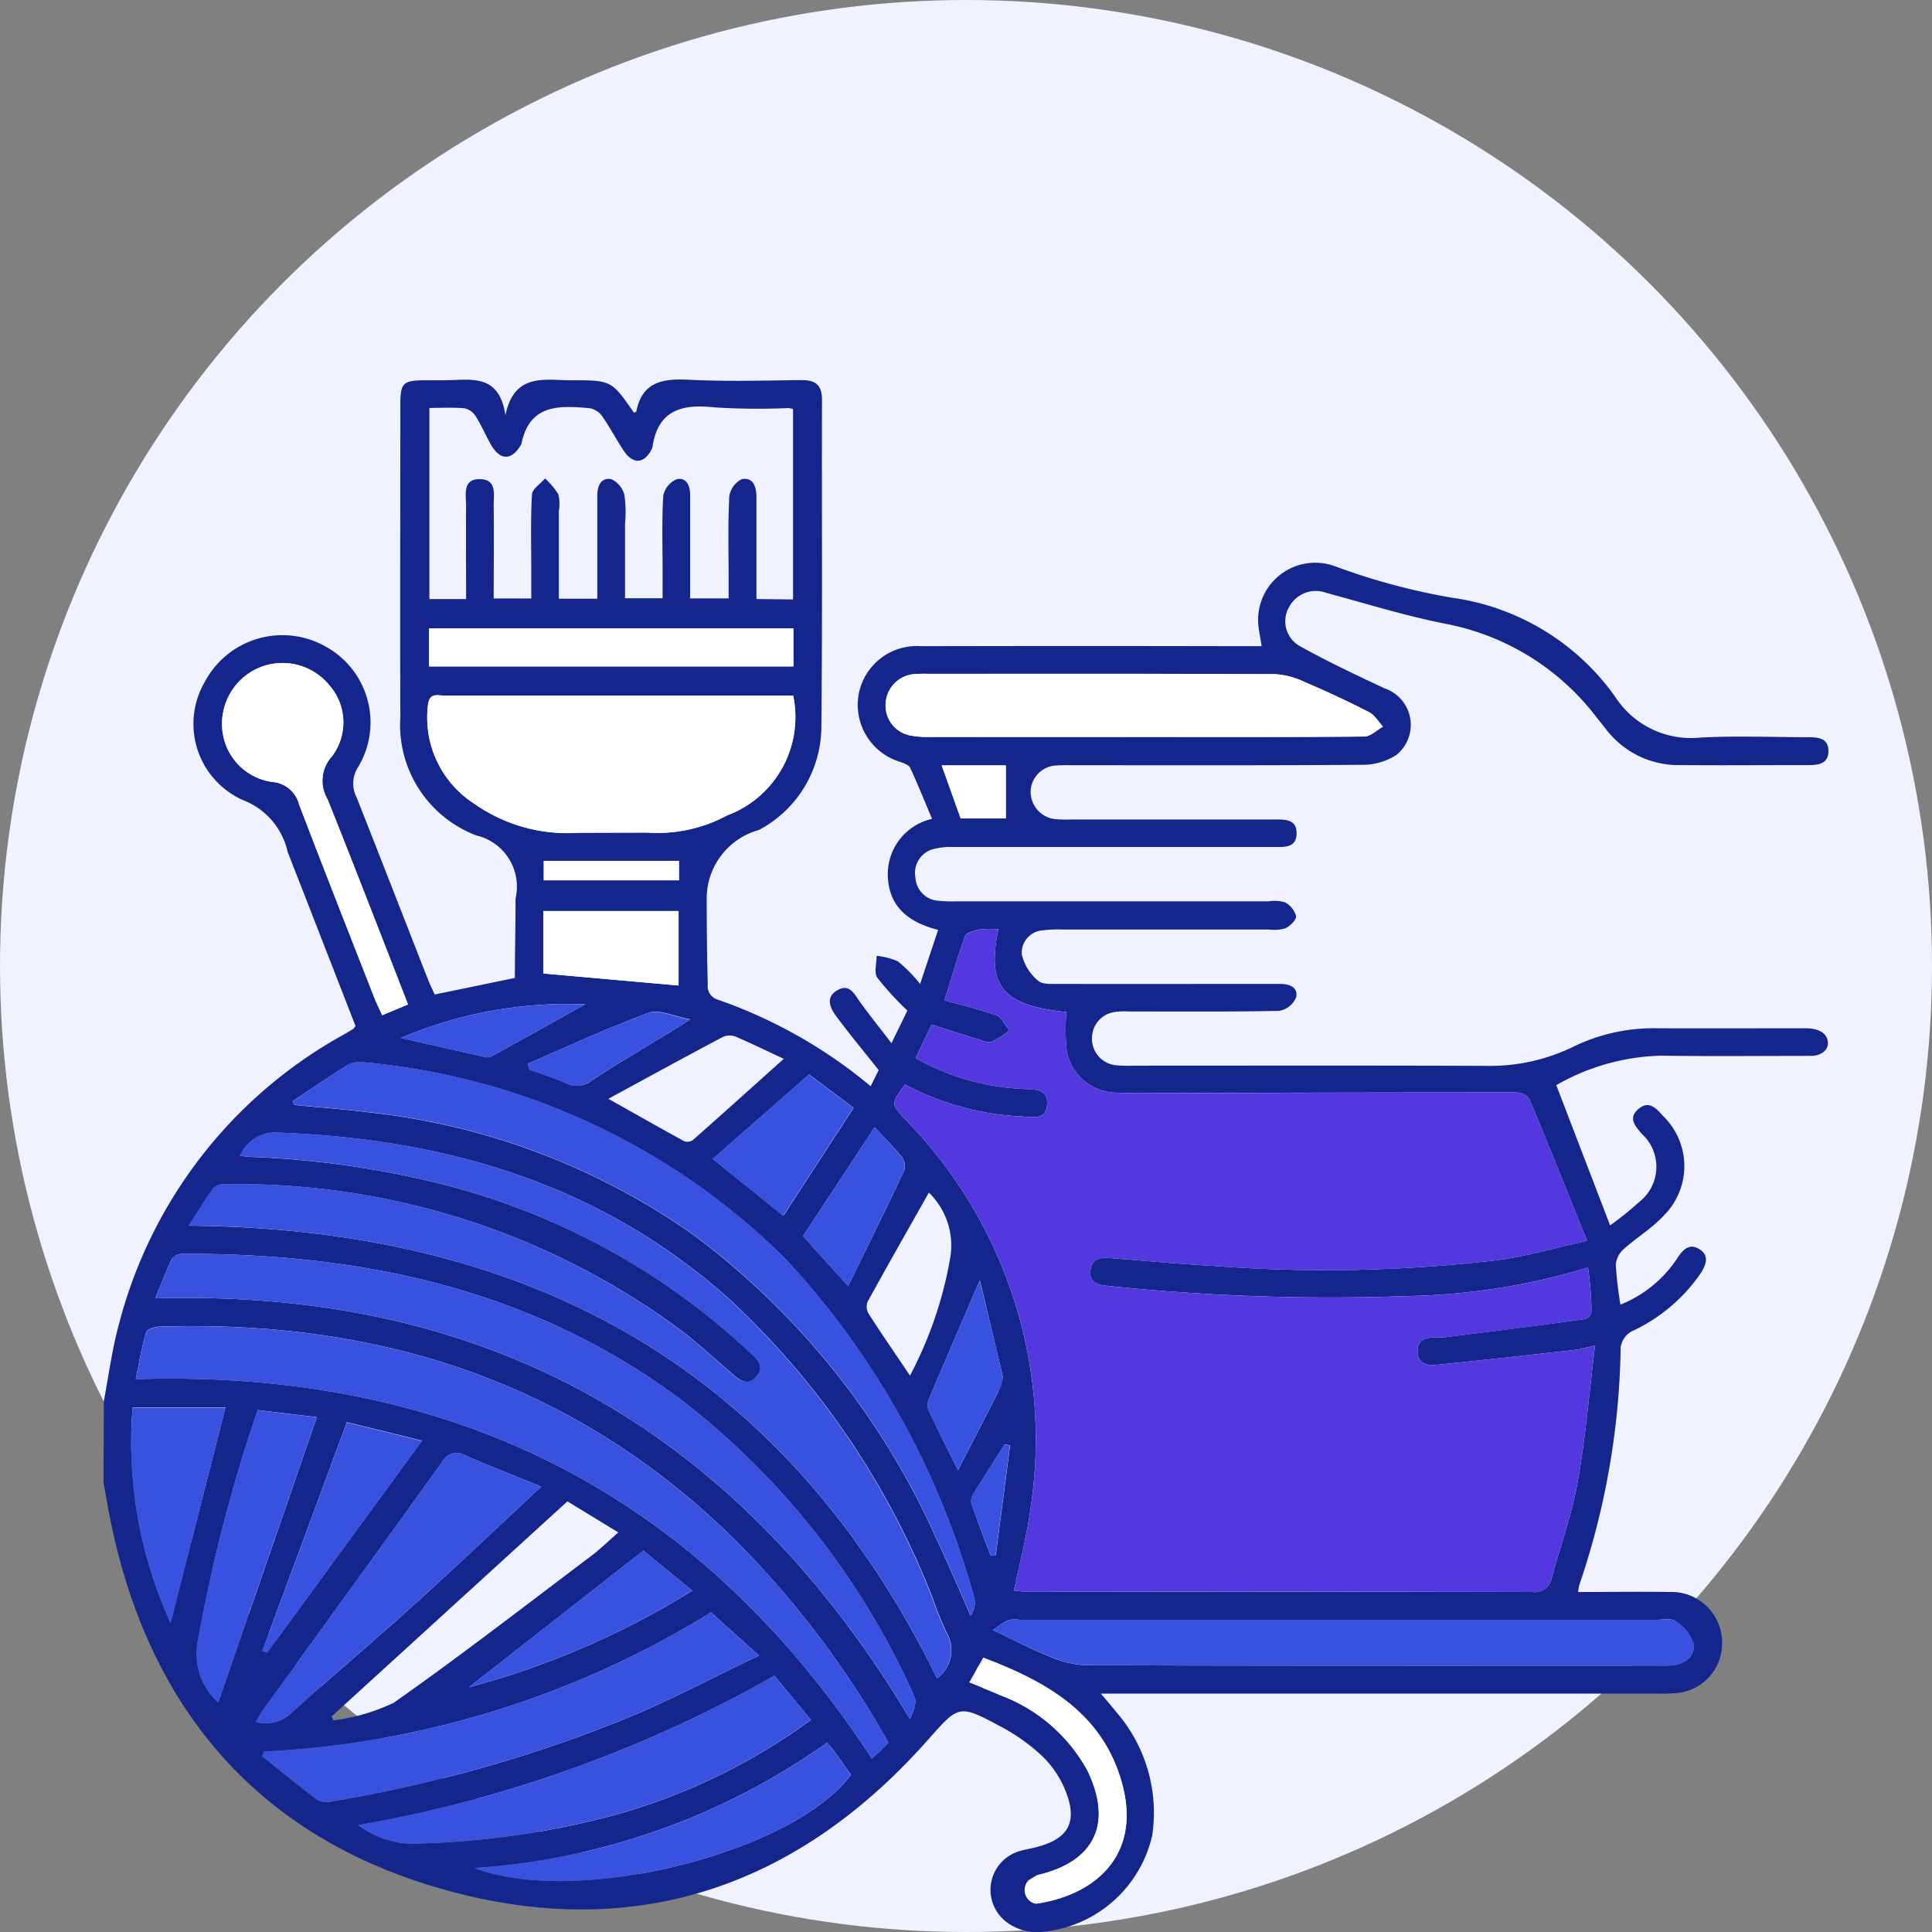 <svg xmlns="http://www.w3.org/2000/svg" width="56" height="56" viewBox="0 0 56 56">
  <rect x="0" y="0" width="56" height="56" fill="#808080" stroke="none"/>
  <g id="Group_1935" data-name="Group 1935" transform="translate(-506 -1335)">
    <g id="Group_1933" data-name="Group 1933" transform="translate(191)">
      <g id="Group_1914" data-name="Group 1914" transform="translate(121)">
        <g id="Group_1904" data-name="Group 1904" transform="translate(5)">
          <g id="Group_1902" data-name="Group 1902" transform="translate(-66 -49)">
            <circle id="Ellipse_198" data-name="Ellipse 198" cx="28" cy="28" r="28" transform="translate(255 1384)" fill="#f0f3ff"/>
          </g>
        </g>
      </g>
    </g>
    <g id="Group_1934" data-name="Group 1934" transform="translate(954.65 1800.917)">
      <path id="Path_3850" data-name="Path 3850" d="M-445.64-425.306c.14-.737.236-1.486.432-2.208a13.439,13.439,0,0,1,6.511-8.41c.1-.057.2-.115.292-.175.013-.008.02-.025.061-.076l-1.578-4.051c-.13-.333-.262-.665-.391-1a2.091,2.091,0,0,0-1.295-1.5,2.418,2.418,0,0,1-1.107-3.425,2.546,2.546,0,0,1,3.483-1.037,2.511,2.511,0,0,1,.97,3.493.876.876,0,0,0-.052.89c.694,1.753,1.376,3.51,2.064,5.266.058.148.129.292.2.448h0l2.324-.48h0c0-.754.019-1.4.019-2.3a1.523,1.523,0,0,0-1.139-1.831,3.429,3.429,0,0,1-2.2-3.433c-.01-3.012,0-6.024,0-9.036,0-.654.071-.721.735-.724h.537c.738,0,1.59-.228,1.774,1.011h0c.243-1.169,1.048-1.033,1.8-1.011h.1c1.173,0,1.173,0,1.825.94.023-.011.065-.018.068-.033.173-.867.767-.96,1.525-.922,1.088.056,2.181.022,3.271.01.41,0,.589.152.587.576-.009,3.159.015,6.317-.018,9.475a3.4,3.4,0,0,1-1.811,2.99,2.058,2.058,0,0,0-1.513,1.981c0,.8.007,1.659.031,2.488a.41.41,0,0,0,.244.433,14.135,14.135,0,0,1,4.478,2.525h0l.232-.468h0c-.44-.554-.854-1.052-1.239-1.572-.181-.245-.306-.555.057-.751.341-.184.475.115.638.344.271.379.565.741.915,1.2h0l.461-.946h0a8.711,8.711,0,0,1-.87-.95c-.1-.147-.021-.42-.023-.636h0a1.977,1.977,0,0,1,.623.162,4.494,4.494,0,0,1,.639.651h0l.522-1.565h0c-.844-.216-1.4-.651-1.455-1.5a1.641,1.641,0,0,1,1.279-1.718h0c-.214-.508-.411-1-.633-1.48-.038-.081-.175-.129-.275-.167a1.73,1.73,0,0,1-1.218-1.971,1.713,1.713,0,0,1,1.806-1.388q4.639-.01,9.278,0h.595c-.038-.259-.086-.464-.1-.671a1.657,1.657,0,0,1,2.216-1.65,18.992,18.992,0,0,0,3.412.918,6.953,6.953,0,0,1,4.724,2.876,2.616,2.616,0,0,0,2.452,1.177c1.039-.057,2.083-.012,3.125-.012.291,0,.6.018.6.4s-.3.409-.6.409c-1.237,0-2.474.01-3.711,0a2.641,2.641,0,0,1-2.153-1.063c-.1-.127-.2-.25-.3-.377a7.188,7.188,0,0,0-4.308-2.651c-1.173-.23-2.321-.588-3.478-.9a.874.874,0,0,0-1.081.406.824.824,0,0,0,.327,1.145c.792.441,1.616.829,2.437,1.215a1.118,1.118,0,0,1,.345,1.93,1.793,1.793,0,0,1-1,.286c-2.8.022-5.6.012-8.4.013-.146,0-.294-.006-.439.006a.78.78,0,0,0-.764.74.8.8,0,0,0,.742.819,4.1,4.1,0,0,0,.439.007q2.954,0,5.909,0c.308,0,.634,0,.619.423-.014.389-.331.375-.616.375q-4.663,0-9.327,0a1.963,1.963,0,0,0-.577.058.712.712,0,0,0-.527.827.709.709,0,0,0,.66.672,3.918,3.918,0,0,0,.536.018h9.034a1.1,1.1,0,0,1,.48.028.643.643,0,0,1,.322.4c.013.109-.172.287-.309.353a1.167,1.167,0,0,1-.481.035l-6.006,0a3.577,3.577,0,0,0-.535.024.651.651,0,0,0-.619.694,1.407,1.407,0,0,0,.471.765c.125.116.4.093.609.094,2.018.006,4.037,0,6.055,0,.114,0,.228,0,.342,0,.277,0,.542.09.473.394a.654.654,0,0,1-.485.387c-1.448.031-2.9.018-4.346.019a2.133,2.133,0,0,0-.438.016.764.764,0,0,0-.646.752.771.771,0,0,0,.661.786,3.3,3.3,0,0,0,.488.016c3.448,0,6.9-.008,10.343.006a5.481,5.481,0,0,0,2.457-.554,5.292,5.292,0,0,1,2.406-.536c1.432.006,2.865,0,4.3,0,.065,0,.643-.023.676.411.016.228-.21.389-.487.389-1.449,0-2.9.016-4.346-.006a6.407,6.407,0,0,0-3.04.855h0l1.56,4.065h0a9.339,9.339,0,0,0,.836-.674,1.293,1.293,0,0,0,.076-1.986c-.189-.225-.394-.452-.1-.707.312-.275.534-.018.733.205a2.022,2.022,0,0,1,.02,2.867c-.345.379-.806.65-1.191,1a.67.67,0,0,0-.209.452,11.415,11.415,0,0,0,.134,1.139h0a3.545,3.545,0,0,0,1.632-1.321c.165-.257.357-.48.663-.283s.173.478.012.725a4.942,4.942,0,0,1-2,1.664.638.638,0,0,0-.3.452,22.307,22.307,0,0,1-1.2,6.893,1.42,1.42,0,0,0-.033.2c.889,0,1.762-.014,2.635,0a1.47,1.47,0,0,1,1.535,1.584,1.443,1.443,0,0,1-1.263,1.34,6.07,6.07,0,0,1-.683.022H-416.74c.195.232.321.374.437.522a4.456,4.456,0,0,1,1.051,3.586,3.61,3.61,0,0,1-3.22,2.8,1.469,1.469,0,0,1-1.02-.3,1.17,1.17,0,0,1,.432-2.054c.14-.041.286-.061.428-.1.941-.235,1.227-.72.875-1.615a2.908,2.908,0,0,0-.66-1.006,5.574,5.574,0,0,0-1.222-.876c-1.236-.665-1.218-.625-2.142.414-3.746,4.213-8.417,5.825-13.856,4.348-5.491-1.491-8.735-5.267-9.835-10.861-.064-.324-.118-.649-.177-.973Zm26.38,5.495c.124.01.25.028.376.028q7.324,0,14.649.009a.489.489,0,0,0,.56-.4c.253-.924.584-1.833.752-2.772.23-1.289.338-2.6.506-3.968-.287.061-.442.108-.6.126-1.339.149-2.679.3-4.019.434-.292.03-.535-.075-.526-.42.008-.324.253-.377.519-.377a2.3,2.3,0,0,0,.293-.008c1.288-.163,2.577-.319,3.862-.5.4-.025.363-.209.367-.326a9.209,9.209,0,0,0-.1-1.192,19.164,19.164,0,0,1-5.245.827,62.108,62.108,0,0,1-8.677-.295c-.283-.026-.541-.1-.5-.452s.3-.377.583-.354c.989.079,1.978.171,2.968.226a42.926,42.926,0,0,0,8.284-.169c.809-.112,1.6-.345,2.562-.558-.59-1.458-1.119-2.782-1.67-4.1a.478.478,0,0,0-.372-.2q-5.151,0-10.3.019c-.439,0-.88.011-1.318-.013a1.479,1.479,0,0,1-1.422-1.192,6,6,0,0,1-.013-1.146c-1.838-.188-2.322-.74-1.968-2.4a2.935,2.935,0,0,0-.536.007c-.154.029-.39.086-.429.191-.218.586-.388,1.19-.6,1.863.523.148,1.028.263,1.51.442.156.058.25.285.372.434a2.853,2.853,0,0,1-.513.325c-.1.039-.254-.029-.377-.067-.446-.136-.89-.28-1.364-.431l-.464.973a7.009,7.009,0,0,0,3.11.893c.317.022.733-.027.7.455-.028.454-.416.359-.719.344a8.026,8.026,0,0,1-3.4-.928c-.418.574-.409.565.044,1.051a13.239,13.239,0,0,1,3.605,11.166C-418.873-421.448-419.09-420.646-419.26-419.811Zm-2.227,2.541a1.009,1.009,0,0,0,.272-1.332,9.373,9.373,0,0,1-.4-.992,23.44,23.44,0,0,0-5.908-8.682c-3.728-3.322-8.2-4.635-13.09-4.812a1.094,1.094,0,0,0-1.072.673c.123.014.2.027.282.031a26.983,26.983,0,0,1,5.451.762,20.353,20.353,0,0,1,9.037,4.9c.209.2.447.4.2.7-.274.318-.515.092-.746-.108-.493-.425-.974-.865-1.491-1.26a21.579,21.579,0,0,0-13.147-4.2.481.481,0,0,0-.347.1c-.245.328-.455.681-.728,1.1C-433.3-430.3-425.906-426.266-421.488-417.269Zm-4.176-31.272v-5.519a.825.825,0,0,0-.13-.028,20.236,20.236,0,0,1-2.147-.02c-.956-.106-1.644.083-1.8,1.162a.153.153,0,0,1-.018.045c-.212.428-.541.456-.809.055-.216-.324-.4-.674-.619-.994a.588.588,0,0,0-.364-.243c-.871-.078-1.748-.134-1.985,1.027a.152.152,0,0,1-.021.044c-.266.453-.606.446-.869-.024-.151-.27-.274-.556-.438-.816a.51.51,0,0,0-.32-.229c-.334-.031-.673-.011-1.021-.011v5.541h1.064c0-.912-.007-1.8,0-2.7,0-.32-.114-.785.4-.777s.392.469.4.792c.01.889,0,1.778,0,2.666h1.089c0-.3,0-.554,0-.813,0-.733-.022-1.467.02-2.2.009-.162.247-.31.38-.465a2.242,2.242,0,0,1,.386.46,1.23,1.23,0,0,1,.014.483c0,.842,0,1.684,0,2.543h1.114c0-.2,0-.376,0-.552,0-.814,0-1.628,0-2.442,0-.275.109-.532.41-.469a.684.684,0,0,1,.376.458,3.549,3.549,0,0,1,.018.826c0,.725,0,1.451,0,2.165h1.089v-.771c0-.733-.025-1.467.019-2.2a.655.655,0,0,1,.394-.48c.3-.057.389.215.386.488,0,.2,0,.391,0,.586,0,.792,0,1.584,0,2.382h1.115v-.557c0-.8-.022-1.6.018-2.393a.666.666,0,0,1,.365-.507c.327-.064.421.222.422.511,0,.619,0,1.238,0,1.856,0,.366,0,.732,0,1.108Zm0,2.785H-430.6c-1.723,0-3.446,0-5.169,0-.188,0-.424-.093-.473.252a2.968,2.968,0,0,0,1.353,2.89,4.672,4.672,0,0,0,2.932.837,12.444,12.444,0,0,1,2.143-.005,4.232,4.232,0,0,0,2.236-.5A3.041,3.041,0,0,0-425.66-445.757Zm2.76,30.343a26.949,26.949,0,0,0-4.564-5.988c-4.614-4.482-10.222-6.26-16.549-6.064-.141,0-.374.079-.4.17-.127.422-.2.862-.3,1.353,9.2-.281,16.326,3.328,21.338,11,.138-.125.2-.177.256-.234S-422.99-415.315-422.9-415.413Zm-21.25-12.869c9.751-.279,16.926,3.913,21.88,12.193.1-.225.206-.481.127-.649a22.367,22.367,0,0,0-6.7-8.558c-4.3-3.234-9.249-4.291-14.508-4.278a.411.411,0,0,0-.317.151C-443.838-429.08-443.971-428.718-444.151-428.283Zm3.984-5.715.056.11c.726.071,1.454.125,2.177.216a20.074,20.074,0,0,1,9.382,3.546,22.282,22.282,0,0,1,7.028,8.776c.356.744.672,1.506,1.007,2.26a.607.607,0,0,0,.11-.5,23.568,23.568,0,0,0-5.47-9.832,19.877,19.877,0,0,0-12.211-5.7.764.764,0,0,0-.465.064C-439.1-434.724-439.63-434.355-440.167-434Zm24.618-10.558c2.149,0,4.3.007,6.446-.013.181,0,.361-.186.541-.286-.132-.143-.238-.336-.4-.419-.606-.311-1.225-.6-1.852-.867a2.334,2.334,0,0,0-.865-.235c-3.353-.016-6.706-.01-10.059-.01a3.894,3.894,0,0,0-.439.011.9.9,0,0,0-.8.843.883.883,0,0,0,.7.93,2.745,2.745,0,0,0,.581.045Q-418.626-444.553-415.549-444.556Zm-4.319,25.888c.6.282,1.066.534,1.559.73a3.129,3.129,0,0,0,1.094.288c5.531.018,11.062.013,16.593.012a2.91,2.91,0,0,0,.535-.019c.347-.066.595-.307.519-.644a1.214,1.214,0,0,0-.5-.619c-.134-.1-.378-.046-.572-.046q-9.223,0-18.447,0a.974.974,0,0,0-.339.01A2.9,2.9,0,0,0-419.868-418.668ZM-441-415.147l-.05.134c.529.424,1.052.857,1.594,1.265a.583.583,0,0,0,.407.05,40.3,40.3,0,0,0,8.786-2.507c1.188-.509,2.336-1.113,3.613-1.727l-1.392-1.248A27.136,27.136,0,0,1-441-415.147Zm2.737,2.131a2.66,2.66,0,0,0,1.531.54,24.418,24.418,0,0,0,5.732-.787,17.624,17.624,0,0,0,5.855-2.8l-1.056-1.282A37.261,37.261,0,0,1-438.267-413.016Zm5.3-9.809c-.789-.323-1.5-.6-2.19-.9a.474.474,0,0,0-.684.19c-1.723,2.4-3.462,4.793-5.194,7.188-.073.1-.127.215-.2.342a1.089,1.089,0,0,0,1.047-.277c1.182-1.067,2.4-2.094,3.581-3.161C-435.4-420.532-434.227-421.649-432.964-422.824Zm-3.859-13.977c-.793-2.029-1.551-4-2.336-5.955a1.041,1.041,0,0,1,.128-1.231,1.633,1.633,0,0,0-.079-2.074,1.752,1.752,0,0,0-2.03-.5,1.766,1.766,0,0,0-1.065,1.8,1.691,1.691,0,0,0,1.436,1.51.869.869,0,0,1,.79.655c.711,1.865,1.444,3.722,2.172,5.581.068.174.152.341.235.526Zm.609-9.8h10.561V-447.7h-10.561Zm-3.252,21.761-1.714-.206a45.56,45.56,0,0,0-1.743,6.736,1.891,1.891,0,0,0,.6,1.739Zm.426,8.678.053.111a5.673,5.673,0,0,0,1.745-.507c1.941-1.364,3.818-2.819,5.714-4.248.267-.2.508-.437.8-.692l-1.476-.9Zm14.361.757a19.877,19.877,0,0,1-10.211,3.634c2.965,1.129,9.209-.429,10.907-2.7-.177-.248-.356-.5-.537-.75C-424.558-415.272-424.6-415.317-424.68-415.4Zm-20.127-9.716a12.55,12.55,0,0,0,1.1,6.248l1.59-6.248Zm3.759,7.053.137.056,4.492-6.147-2.179-.535Zm22.221,6.646a.413.413,0,0,0,.13.662.209.209,0,0,0,.109.017c1.771-.272,3.01-1.468,2.463-3.473-.56-2.051-2.184-2.953-4.026-3.655l-.407.721c.331.135.619.241.9.367a4.77,4.77,0,0,1,2.53,2.186c.746,1.54.207,2.648-1.457,3.031M-432.9-437.7l3.92.349v-2.159h-3.92Zm6.958,7.023,2.036-3.129-1.292-.967-2.794,2.448Zm-5.073-3.39c.813.457,1.5.847,2.19,1.225a.282.282,0,0,0,.256-.028c.869-.767,1.73-1.543,2.636-2.356-.494-.231-.943-.451-1.4-.646a.48.48,0,0,0-.365.012C-428.787-435.284-429.862-434.695-431.019-434.066Zm-4.043,17.056a23.9,23.9,0,0,0,6.476-2.8l-1.421-1.16Zm12.786-9.037a11.471,11.471,0,0,0,1.155-3.354,2.139,2.139,0,0,0-.609-1.947c-.592,1.049-1.192,2.1-1.776,3.163a.4.4,0,0,0,.027.343C-423.1-427.258-422.706-426.686-422.275-426.048Zm-1.025-7.2-2.078,3.161,1.309,1.446c.575-1.174,1.112-2.259,1.629-3.353a.45.45,0,0,0-.07-.387C-422.753-432.679-423.029-432.953-423.3-433.245Zm2.419,9.94c.427-.83.806-1.559,1.176-2.293a2.273,2.273,0,0,0,.121-.41s-.443-1.868-.668-2.8c-.512,1.192-.995,2.31-1.469,3.432a.436.436,0,0,0-.028.31C-421.491-424.51-421.212-423.967-420.882-423.305Zm-12.473-11.78.043.17c.359.132.728.243,1.074.4a.678.678,0,0,0,.748-.089c.785-.515,1.6-.989,2.4-1.48.112-.069.222-.142.445-.285-.492-.088-.907-.3-1.2-.191C-431.04-436.12-432.191-435.584-433.355-435.086Zm-3.678-.744c.906.206,1.687.386,2.47.559a.291.291,0,0,0,.183-.04c.87-.48,1.738-.963,2.69-1.493A12.335,12.335,0,0,0-437.034-435.83Zm15.678-7.9.549,1.536h1.309v-1.536Zm-7.616,2.767h-3.919v.563h3.919Zm9.037,20.135.142,0,.417-3.193-.159-.03c-.308.487-.621.972-.921,1.464a.353.353,0,0,0-.037.266C-420.317-421.819-420.124-421.325-419.936-420.828Z" transform="translate(0 0)" fill="#14268b"/>
      <path id="Path_3853" data-name="Path 3853" d="M-266.483-313.724c.17-.835.387-1.637.491-2.454a13.239,13.239,0,0,0-3.605-11.166c-.452-.486-.462-.477-.044-1.051a8.025,8.025,0,0,0,3.4.928c.3.015.691.11.719-.344.029-.482-.387-.432-.7-.455a7.009,7.009,0,0,1-3.11-.893l.464-.973c.474.15.918.294,1.364.431.124.038.275.106.377.067a2.847,2.847,0,0,0,.513-.325c-.122-.149-.216-.376-.372-.434-.481-.179-.987-.295-1.51-.442.209-.672.379-1.276.6-1.863.039-.1.275-.161.429-.191a2.935,2.935,0,0,1,.536-.007c-.354,1.663.13,2.215,1.968,2.4a6.005,6.005,0,0,0,.013,1.146,1.479,1.479,0,0,0,1.422,1.192c.438.024.879.014,1.318.013q5.151-.012,10.3-.019a.477.477,0,0,1,.372.2c.551,1.314,1.08,2.638,1.67,4.1-.96.213-1.753.445-2.562.558a42.934,42.934,0,0,1-8.285.169c-.991-.055-1.979-.147-2.968-.226-.286-.023-.547.01-.583.354s.221.426.5.452a62.113,62.113,0,0,0,8.677.295,19.162,19.162,0,0,0,5.245-.827,9.214,9.214,0,0,1,.1,1.192c0,.117.042.292-.367.326-1.285.186-2.574.342-3.862.5a2.3,2.3,0,0,1-.293.008c-.266,0-.511.053-.519.377-.009.345.234.45.526.42,1.34-.137,2.68-.285,4.019-.434.159-.018.314-.065.6-.126-.168,1.368-.276,2.679-.506,3.968-.167.939-.5,1.848-.752,2.772a.489.489,0,0,1-.56.4q-7.325-.016-14.649-.009C-266.233-313.7-266.36-313.714-266.483-313.724Z" transform="translate(-152.777 -106.087)" fill="#5238de"/>
      <path id="Path_3854" data-name="Path 3854" d="M-405.049-271.847c-4.418-9-11.81-13.028-21.7-13.124.272-.42.483-.773.728-1.1a.481.481,0,0,1,.347-.1,21.579,21.579,0,0,1,13.147,4.2c.516.394,1,.835,1.491,1.26.231.2.473.426.746.108.251-.292.013-.5-.2-.7a20.352,20.352,0,0,0-9.037-4.9,26.97,26.97,0,0,0-5.451-.762c-.08,0-.16-.017-.282-.031a1.1,1.1,0,0,1,1.072-.673c4.892.177,9.362,1.49,13.09,4.812a23.44,23.44,0,0,1,5.908,8.681,9.362,9.362,0,0,0,.4.992A1.009,1.009,0,0,1-405.049-271.847Z" transform="translate(-16.438 -145.423)" fill="#3851de"/>
      <path id="Path_3856" data-name="Path 3856" d="M-363.163-384.783a3.041,3.041,0,0,1-1.919,3.478,4.233,4.233,0,0,1-2.236.5l-2.143.005a4.672,4.672,0,0,1-2.932-.837,2.968,2.968,0,0,1-1.353-2.89c.049-.345.285-.251.473-.252,1.723-.006,3.446,0,5.169,0h4.942Z" transform="translate(-62.497 -60.974)" fill="#fff"/>
      <path id="Path_3857" data-name="Path 3857" d="M-416.663-232.633c-.089.1-.152.172-.22.241s-.118.108-.256.234c-5.011-7.675-12.137-11.284-21.338-11,.1-.491.171-.93.3-1.353.027-.091.261-.166.4-.17,6.327-.2,11.935,1.581,16.549,6.064A26.95,26.95,0,0,1-416.663-232.633Z" transform="translate(-6.238 -182.781)" fill="#3851de"/>
      <path id="Path_3858" data-name="Path 3858" d="M-434.159-259.457c.18-.435.313-.8.483-1.141a.412.412,0,0,1,.317-.151c5.259-.012,10.208,1.045,14.508,4.278a22.366,22.366,0,0,1,6.7,8.558c.079.168-.028.423-.127.649C-417.233-255.544-424.408-259.736-434.159-259.457Z" transform="translate(-9.992 -168.826)" fill="#3851de"/>
      <path id="Path_3859" data-name="Path 3859" d="M-403.627-302.216c.536-.358,1.066-.726,1.614-1.065a.765.765,0,0,1,.465-.064,19.878,19.878,0,0,1,12.212,5.7,23.568,23.568,0,0,1,5.47,9.832.607.607,0,0,1-.11.5c-.335-.754-.651-1.516-1.007-2.26a22.282,22.282,0,0,0-7.028-8.776,20.074,20.074,0,0,0-9.382-3.546c-.723-.091-1.452-.145-2.177-.216Z" transform="translate(-36.54 -131.782)" fill="#3851de"/>
      <path id="Path_3860" data-name="Path 3860" d="M-264.5-387.727q-3.076,0-6.153,0a2.74,2.74,0,0,1-.581-.045.883.883,0,0,1-.7-.93.9.9,0,0,1,.8-.843,3.9,3.9,0,0,1,.439-.011c3.353,0,6.706-.006,10.059.01a2.334,2.334,0,0,1,.865.235c.626.268,1.245.556,1.852.867.162.083.269.276.4.419-.18.1-.36.284-.541.286C-260.207-387.72-262.356-387.727-264.5-387.727Z" transform="translate(-151.045 -56.829)" fill="#fff"/>
      <path id="Path_3861" data-name="Path 3861" d="M-248.062-179.251a2.9,2.9,0,0,1,.447-.289.973.973,0,0,1,.339-.01q9.224,0,18.447,0c.194,0,.438-.049.572.046a1.215,1.215,0,0,1,.5.619c.075.337-.172.578-.519.644a2.912,2.912,0,0,1-.535.019c-5.531,0-11.062.006-16.592-.012a3.128,3.128,0,0,1-1.094-.288C-247-178.717-247.466-178.969-248.062-179.251Z" transform="translate(-171.806 -239.417)" fill="#3851de"/>
      <path id="Path_3862" data-name="Path 3862" d="M-410.373-177.075a27.135,27.135,0,0,0,12.959-4.034l1.392,1.248c-1.278.614-2.425,1.219-3.613,1.727a40.294,40.294,0,0,1-8.786,2.507.583.583,0,0,1-.407-.05c-.542-.408-1.065-.841-1.594-1.265Z" transform="translate(-30.63 -238.072)" fill="#3851de"/>
      <path id="Path_3863" data-name="Path 3863" d="M-389.068-162.729a37.26,37.26,0,0,0,12.063-4.332l1.056,1.282a17.624,17.624,0,0,1-5.855,2.8,24.416,24.416,0,0,1-5.732.787A2.66,2.66,0,0,1-389.068-162.729Z" transform="translate(-49.199 -250.286)" fill="#3851de"/>
      <path id="Path_3864" data-name="Path 3864" d="M-403.525-215.523c-1.263,1.175-2.437,2.293-3.64,3.38-1.181,1.068-2.4,2.095-3.581,3.161a1.09,1.09,0,0,1-1.047.277c.074-.127.128-.242.2-.342,1.732-2.4,3.471-4.786,5.194-7.188a.474.474,0,0,1,.684-.19C-405.021-216.121-404.314-215.845-403.525-215.523Z" transform="translate(-29.439 -207.302)" fill="#3851de"/>
      <path id="Path_3865" data-name="Path 3865" d="M-413.959-382.066l-.75.311c-.083-.184-.167-.352-.235-.526-.727-1.859-1.46-3.716-2.172-5.581a.869.869,0,0,0-.79-.655,1.691,1.691,0,0,1-1.436-1.51,1.766,1.766,0,0,1,1.065-1.8,1.752,1.752,0,0,1,2.03.5,1.633,1.633,0,0,1,.079,2.074,1.041,1.041,0,0,0-.128,1.231C-415.51-386.064-414.752-384.1-413.959-382.066Z" transform="translate(-22.865 -54.736)" fill="#fff"/>
      <path id="Path_3866" data-name="Path 3866" d="M-373.339-398.552v-1.107h10.561v1.107Z" transform="translate(-62.876 -48.046)" fill="#fff"/>
      <path id="Path_3867" data-name="Path 3867" d="M-421.565-225.824l-2.861,8.268a1.891,1.891,0,0,1-.6-1.739,45.564,45.564,0,0,1,1.743-6.736Z" transform="translate(-17.902 -199.013)" fill="#3851de"/>
      <path id="Path_3869" data-name="Path 3869" d="M-352.987-152.162c.075.086.122.131.159.182.181.25.359.5.537.75-1.7,2.273-7.942,3.831-10.907,2.7A19.877,19.877,0,0,0-352.987-152.162Z" transform="translate(-71.693 -263.241)" fill="#3851de"/>
      <path id="Path_3870" data-name="Path 3870" d="M-439.447-226.6h2.693l-1.59,6.248A12.55,12.55,0,0,1-439.447-226.6Z" transform="translate(-5.36 -198.515)" fill="#3851de"/>
      <path id="Path_3871" data-name="Path 3871" d="M-410.378-216.7l2.45-6.626,2.18.535-4.492,6.147Z" transform="translate(-30.67 -201.36)" fill="#3851de"/>
      <path id="Path_3872" data-name="Path 3872" d="M-250.2-164.075c1.664-.383,2.2-1.49,1.457-3.031a4.77,4.77,0,0,0-2.53-2.186c-.15-.068-.3-.13-.463-.194a.408.408,0,0,1-.2-.579l0-.007a.408.408,0,0,1,.508-.177c1.7.685,3.166,1.6,3.691,3.524.547,2-.692,3.2-2.463,3.473a.25.25,0,0,1-.153-.037.406.406,0,0,1-.1-.631" transform="translate(-168.389 -247.488)" fill="#fff"/>
      <path id="Path_3873" data-name="Path 3873" d="M-347.96-335.059v-1.81h3.92v2.159Z" transform="translate(-84.943 -102.641)" fill="#fff"/>
      <path id="Path_3874" data-name="Path 3874" d="M-308.3-296.475l-2.05-1.647,2.794-2.448,1.292.967Z" transform="translate(-117.65 -134.202)" fill="#3851de"/>
      <path id="Path_3876" data-name="Path 3876" d="M-364.5-190.879l5.055-3.962,1.421,1.16A23.9,23.9,0,0,1-364.5-190.879Z" transform="translate(-70.56 -226.132)" fill="#3851de"/>
      <path id="Path_3878" data-name="Path 3878" d="M-288.217-288.872c.271.293.548.566.79.867a.451.451,0,0,1,.07.387c-.517,1.094-1.054,2.179-1.629,3.353l-1.309-1.446Z" transform="translate(-135.083 -144.373)" fill="#3851de"/>
      <path id="Path_3879" data-name="Path 3879" d="M-261.743-249.337c-.33-.662-.609-1.2-.868-1.756a.437.437,0,0,1,.028-.31c.475-1.121.957-2.239,1.469-3.432.225.927.459,1.858.668,2.795a.721.721,0,0,1-.121.41C-260.936-250.9-261.315-250.167-261.743-249.337Z" transform="translate(-159.139 -173.968)" fill="#3851de"/>
      <path id="Path_3880" data-name="Path 3880" d="M-351.428-312.971c1.165-.5,2.316-1.034,3.5-1.47.3-.109.711.1,1.2.191-.223.143-.332.217-.445.285-.8.491-1.612.965-2.4,1.479a.679.679,0,0,1-.748.089c-.346-.161-.715-.272-1.074-.4Z" transform="translate(-81.927 -122.115)" fill="#3851de"/>
      <path id="Path_3881" data-name="Path 3881" d="M-379.617-315.219a12.335,12.335,0,0,1,5.343-.974c-.953.53-1.82,1.013-2.69,1.493a.29.29,0,0,1-.183.04C-377.93-314.833-378.711-315.012-379.617-315.219Z" transform="translate(-57.417 -120.611)" fill="#3851de"/>
      <path id="Path_3882" data-name="Path 3882" d="M-259.468-369.206h1.858v1.536h-1.309Z" transform="translate(-161.888 -74.524)" fill="#fff"/>
      <path id="Path_3883" data-name="Path 3883" d="M-343.953-348.007v.563h-3.919v-.563Z" transform="translate(-85.019 -92.956)" fill="#fff"/>
      <path id="Path_3884" data-name="Path 3884" d="M-252.384-215.189c-.188-.5-.381-.991-.558-1.491a.354.354,0,0,1,.037-.266c.3-.492.613-.977.921-1.464l.159.03-.417,3.193Z" transform="translate(-167.551 -205.639)" fill="#3851de"/>
    </g>
  </g>
</svg>
